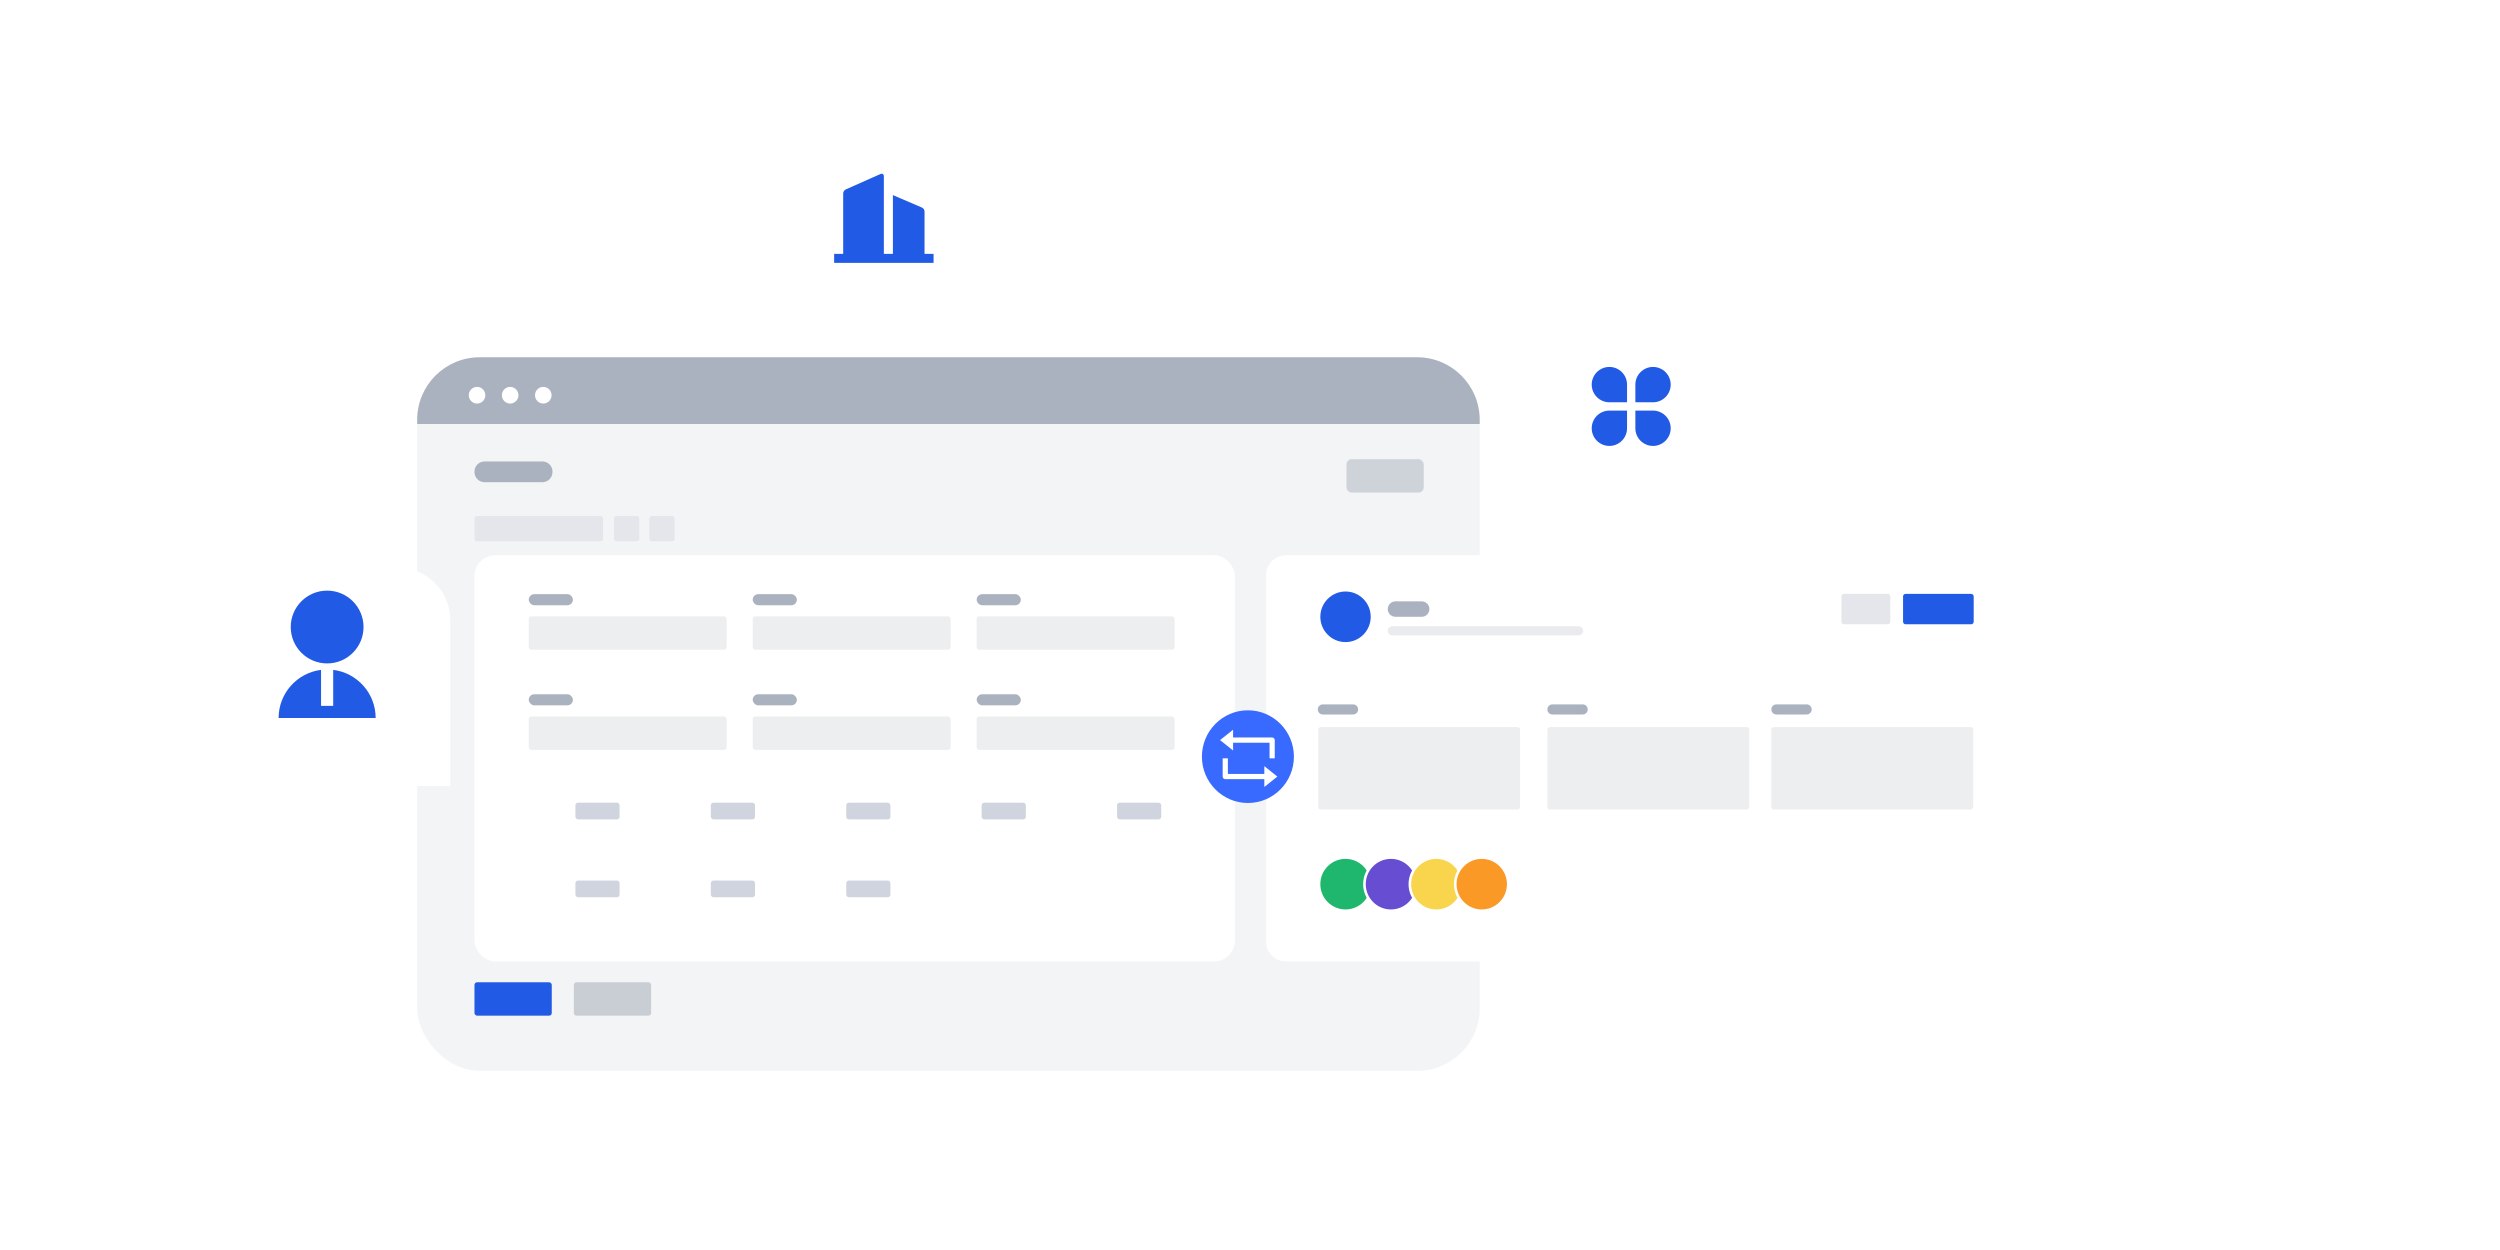 <svg width="480" height="240" viewBox="0 0 480 240" fill="none" xmlns="http://www.w3.org/2000/svg">
<g clip-path="url(#clip0_1103_65973)">
<mask id="mask0_1103_65973" style="mask-type:alpha" maskUnits="userSpaceOnUse" x="-720" y="0" width="1200" height="240">
<rect x="-720" width="1200" height="240" fill="#215AE5"/>
</mask>
<g mask="url(#mask0_1103_65973)">
<path opacity="0.4" d="M187.827 176.837C188.05 177.086 188.274 177.328 188.496 177.577C188.63 177.728 188.764 177.872 188.898 178.023C189.38 178.578 189.876 179.129 190.38 179.668C248.632 242.608 346.853 246.061 409.318 187.365C471.789 128.677 475.215 29.72 416.957 -33.22C358.704 -96.16 260.484 -99.613 198.012 -40.918C136.479 16.905 132.241 113.8 187.827 176.837ZM194.207 69.099C172.19 89.785 164.807 120.446 172.507 147.791C162.496 117.168 170.215 82.063 195.115 58.666C229.233 26.614 282.872 28.495 314.685 62.869C320.352 68.988 320.017 78.611 313.944 84.32C307.871 90.029 298.318 89.691 292.652 83.573C266.358 55.165 222.022 53.604 193.826 80.094C174.028 98.696 167.368 126.257 174.259 150.862C165.055 122.985 172.047 90.973 194.734 69.661C225.737 40.534 274.479 42.251 303.384 73.479L303.949 72.949C274.751 41.416 225.518 39.684 194.207 69.099ZM194.351 80.669C222.237 54.472 266.078 56.012 292.08 84.108C298.037 90.544 308.08 90.896 314.468 84.895C320.857 78.894 321.206 68.776 315.25 62.339C283.145 27.655 229.016 25.752 194.583 58.097C170.337 80.886 162.232 114.686 170.782 144.803C159.92 111.413 168.355 73.169 195.491 47.67C232.724 12.688 291.264 14.747 325.98 52.258C337.458 64.654 336.784 84.15 324.474 95.712C312.163 107.275 292.82 106.597 281.343 94.194C257.952 68.925 218.517 67.535 193.436 91.101C175.789 107.692 169.895 132.292 176.106 154.215C167.576 129.025 173.814 99.97 194.351 80.669ZM193.975 91.671C218.746 68.399 257.685 69.767 280.785 94.725C292.553 107.439 312.394 108.132 325.012 96.283C337.631 84.427 338.326 64.438 326.558 51.724C291.544 13.9 232.521 11.821 194.972 47.096C168.477 71.986 159.658 108.925 169.058 141.808C157.346 105.653 166.502 64.27 195.873 36.669C236.221 -1.238 299.657 0.991 337.282 41.642C354.57 60.322 353.552 89.681 335.017 107.1C316.482 124.519 287.335 123.491 270.046 104.818C249.564 82.688 215.024 81.475 193.059 102.11C177.738 116.508 172.529 137.787 177.726 156.861C170.224 134.51 175.765 108.779 193.975 91.671ZM193.592 102.673C215.248 82.331 249.292 83.522 269.483 105.341C287.062 124.332 316.7 125.374 335.55 107.663C354.4 89.952 355.434 60.092 337.855 41.101C299.938 0.138 236.013 -2.112 195.349 36.087C166.618 63.086 157.077 103.163 167.334 138.807C154.766 99.885 164.638 55.356 196.257 25.655C239.721 -15.183 308.058 -12.776 348.586 31.013C371.686 55.971 370.328 95.201 345.556 118.474C320.784 141.747 281.846 140.378 258.746 115.421C241.167 96.429 211.529 95.387 192.679 113.099C179.594 125.388 175.105 143.535 179.453 159.836C172.798 140.271 177.624 117.68 193.592 102.673ZM193.21 113.674C211.751 96.257 240.892 97.283 258.181 115.957C281.572 141.226 321.007 142.616 346.087 119.05C371.168 95.484 372.548 55.754 349.157 30.485C308.331 -13.617 239.51 -16.038 195.731 25.092C164.758 54.192 154.508 97.409 165.608 135.825C152.189 94.136 162.784 46.47 196.639 14.659C243.218 -29.102 316.451 -26.531 359.888 20.397C388.799 51.632 387.095 100.74 356.1 129.862C325.105 158.984 276.355 157.272 247.45 126.044C232.779 110.192 208.037 109.321 192.302 124.107C181.458 134.296 177.679 149.303 181.183 162.832C175.374 146.025 179.483 126.58 193.21 113.674ZM192.828 124.676C208.253 110.189 232.499 111.039 246.878 126.579C276.08 158.126 325.307 159.857 356.625 130.437C387.943 101.017 389.654 51.42 360.452 19.867C316.724 -27.372 243.001 -29.964 196.107 14.09C162.904 45.299 151.932 91.655 163.883 132.837C149.614 88.382 160.923 37.576 197.02 3.664C246.715 -43.028 324.85 -40.279 371.189 9.787C405.912 47.3 403.869 106.279 366.636 141.255C329.404 176.231 270.869 174.179 236.147 136.667C224.379 123.953 204.538 123.259 191.92 135.109C183.281 143.223 180.234 155.152 182.948 165.95C177.92 151.886 181.306 135.507 192.828 124.676ZM192.445 135.677C204.749 124.114 224.099 124.793 235.576 137.195C270.59 175.02 329.613 177.098 367.162 141.823C404.711 106.548 406.767 47.082 371.754 9.251C325.117 -41.128 246.499 -43.896 196.489 3.089C161.045 36.399 149.35 85.9 162.164 129.849C147.038 82.628 159.064 28.676 197.402 -7.337C250.212 -56.954 333.243 -54.035 382.491 -0.829C423.025 42.962 420.637 111.811 377.173 152.642C333.71 193.473 265.379 191.073 224.845 147.283C215.985 137.708 201.041 137.185 191.537 146.11C185.125 152.141 182.809 160.952 184.704 168.995C180.497 157.68 183.15 144.418 192.445 135.677ZM192.069 146.68C201.257 138.047 215.712 138.549 224.28 147.813C265.106 191.914 333.927 194.335 377.706 153.205C421.486 112.075 423.882 42.737 383.057 -1.371C333.518 -54.889 249.997 -57.828 196.872 -7.919C159.186 27.498 146.775 80.145 160.439 126.861C144.464 76.867 157.21 19.783 197.778 -18.339C253.704 -70.887 341.636 -67.79 393.787 -11.446C440.132 38.622 437.405 117.342 387.711 164.028C338.017 210.714 259.881 207.972 213.542 157.905C207.585 151.469 197.542 151.117 191.154 157.118C186.948 161.068 185.378 166.797 186.485 172.09C183.059 163.524 184.973 153.346 192.069 146.68ZM191.687 157.681C197.76 151.972 207.312 152.31 212.978 158.429C259.615 208.808 338.233 211.576 388.244 164.591C438.254 117.607 440.995 38.398 394.359 -11.987C341.912 -68.65 253.495 -71.754 197.255 -18.921C157.326 18.605 144.2 74.385 158.715 123.866C141.894 71.113 155.351 10.883 198.167 -29.34C257.208 -84.812 350.036 -81.551 405.095 -22.061C457.252 34.284 454.179 122.875 398.254 175.416C342.329 227.957 254.397 224.867 202.246 168.523C199.198 165.225 194.051 165.044 190.778 168.12C188.806 169.975 187.967 172.592 188.271 175.101C185.654 169.32 186.825 162.252 191.687 157.681ZM416.391 -32.684C474.36 29.938 470.948 128.401 408.792 186.797C346.637 245.192 248.906 241.76 190.944 179.139C190.771 178.949 190.625 178.751 190.458 178.563C188.213 175.582 188.527 171.298 191.303 168.689C194.262 165.905 198.918 166.072 201.675 169.051C254.124 225.708 342.54 228.818 398.78 175.985C455.021 123.145 458.101 34.065 405.66 -22.597C350.31 -82.398 256.991 -85.674 197.635 -29.909C155.465 9.711 141.624 68.636 156.988 120.884C139.313 65.358 153.492 1.982 198.543 -40.342C260.7 -98.745 358.429 -95.306 416.391 -32.684Z" fill="url(#paint0_linear_1103_65973)"/>
<rect x="80.099" y="68.599" width="204" height="137" rx="12" fill="#F2F4F6"/>
<path d="M104.139 88.599H93.036C91.966 88.599 91.099 89.469 91.099 90.543V90.641C91.099 91.715 91.966 92.586 93.036 92.586H104.139C105.209 92.586 106.076 91.715 106.076 90.641V90.543C106.076 89.469 105.209 88.599 104.139 88.599Z" fill="#ABB2BF"/>
<path d="M115.31 99.066H91.583C91.316 99.066 91.099 99.284 91.099 99.552V103.442C91.099 103.71 91.316 103.928 91.583 103.928H115.31C115.577 103.928 115.794 103.71 115.794 103.442V99.552C115.794 99.284 115.577 99.066 115.31 99.066Z" fill="#E5E6EB"/>
<path d="M129.047 99.066H125.172C124.904 99.066 124.688 99.284 124.688 99.552V103.442C124.688 103.71 124.904 103.928 125.172 103.928H129.047C129.314 103.928 129.531 103.71 129.531 103.442V99.552C129.531 99.284 129.314 99.066 129.047 99.066Z" fill="#E5E6EB"/>
<path d="M122.266 99.066H118.391C118.123 99.066 117.906 99.284 117.906 99.552V103.442C117.906 103.71 118.123 103.928 118.391 103.928H122.266C122.533 103.928 122.75 103.71 122.75 103.442V99.552C122.75 99.284 122.533 99.066 122.266 99.066Z" fill="#E5E6EB"/>
<rect x="258.519" y="88.164" width="14.838" height="6.407" rx="1" fill="#ABB2BF" fill-opacity="0.5"/>
<path d="M80.099 80.599C80.099 73.971 85.471 68.599 92.099 68.599L272.099 68.599C278.726 68.599 284.099 73.971 284.099 80.599V81.412H80.099V80.599Z" fill="#ABB2BF"/>
<ellipse cx="91.594" cy="75.883" rx="1.59" ry="1.602" fill="white"/>
<ellipse cx="97.952" cy="75.883" rx="1.59" ry="1.602" fill="white"/>
<ellipse cx="104.311" cy="75.883" rx="1.59" ry="1.602" fill="white"/>
<g filter="url(#filter0_d_1103_65973)">
<rect x="91.098" y="106.599" width="146" height="78" rx="4" fill="white"/>
</g>
<rect x="101.52" y="114.074" width="8.479" height="2.136" rx="1.068" fill="#ABB2BF"/>
<rect x="101.52" y="133.294" width="8.479" height="2.136" rx="1.068" fill="#ABB2BF"/>
<rect x="101.52" y="118.345" width="38" height="6.407" rx="0.5" fill="#EDEEEF"/>
<rect x="101.52" y="137.565" width="38" height="6.407" rx="0.5" fill="#EDEEEF"/>
<rect x="144.52" y="114.074" width="8.479" height="2.136" rx="1.068" fill="#ABB2BF"/>
<rect x="144.52" y="133.294" width="8.479" height="2.136" rx="1.068" fill="#ABB2BF"/>
<rect x="144.52" y="118.345" width="38" height="6.407" rx="0.5" fill="#EDEEEF"/>
<rect x="144.52" y="137.565" width="38" height="6.407" rx="0.5" fill="#EDEEEF"/>
<rect x="187.52" y="114.074" width="8.479" height="2.136" rx="1.068" fill="#ABB2BF"/>
<rect x="187.52" y="133.294" width="8.479" height="2.136" rx="1.068" fill="#ABB2BF"/>
<rect x="187.52" y="118.345" width="38" height="6.407" rx="0.5" fill="#EDEEEF"/>
<rect x="187.52" y="137.565" width="38" height="6.407" rx="0.5" fill="#EDEEEF"/>
<rect x="110.479" y="154.117" width="8.479" height="3.203" rx="0.5" fill="#CFD4DE"/>
<mask id="path-27-inside-1_1103_65973" fill="white">
<rect x="102" y="152.515" width="6.359" height="6.407" rx="0.5"/>
</mask>
<rect x="102" y="152.515" width="6.359" height="6.407" rx="0.5" stroke="#CFD4DE" stroke-width="2" mask="url(#path-27-inside-1_1103_65973)"/>
<rect x="110.479" y="169.066" width="8.479" height="3.203" rx="0.5" fill="#CFD4DE"/>
<mask id="path-29-inside-2_1103_65973" fill="white">
<rect x="102" y="167.464" width="6.359" height="6.407" rx="0.5"/>
</mask>
<rect x="102" y="167.464" width="6.359" height="6.407" rx="0.5" stroke="#CFD4DE" stroke-width="2" mask="url(#path-29-inside-2_1103_65973)"/>
<rect x="136.479" y="154.117" width="8.479" height="3.203" rx="0.5" fill="#CFD4DE"/>
<mask id="path-31-inside-3_1103_65973" fill="white">
<rect x="128" y="152.515" width="6.359" height="6.407" rx="0.5"/>
</mask>
<rect x="128" y="152.515" width="6.359" height="6.407" rx="0.5" stroke="#CFD4DE" stroke-width="2" mask="url(#path-31-inside-3_1103_65973)"/>
<rect x="136.479" y="169.066" width="8.479" height="3.203" rx="0.5" fill="#CFD4DE"/>
<mask id="path-33-inside-4_1103_65973" fill="white">
<rect x="128" y="167.464" width="6.359" height="6.407" rx="0.5"/>
</mask>
<rect x="128" y="167.464" width="6.359" height="6.407" rx="0.5" stroke="#CFD4DE" stroke-width="2" mask="url(#path-33-inside-4_1103_65973)"/>
<rect x="162.479" y="169.066" width="8.479" height="3.203" rx="0.5" fill="#CFD4DE"/>
<mask id="path-35-inside-5_1103_65973" fill="white">
<rect x="154" y="167.464" width="6.359" height="6.407" rx="0.5"/>
</mask>
<rect x="154" y="167.464" width="6.359" height="6.407" rx="0.5" stroke="#CFD4DE" stroke-width="2" mask="url(#path-35-inside-5_1103_65973)"/>
<rect x="162.479" y="154.117" width="8.479" height="3.203" rx="0.5" fill="#CFD4DE"/>
<mask id="path-37-inside-6_1103_65973" fill="white">
<rect x="154" y="152.515" width="6.359" height="6.407" rx="0.5"/>
</mask>
<rect x="154" y="152.515" width="6.359" height="6.407" rx="0.5" stroke="#CFD4DE" stroke-width="2" mask="url(#path-37-inside-6_1103_65973)"/>
<rect x="188.479" y="154.117" width="8.479" height="3.203" rx="0.5" fill="#CFD4DE"/>
<mask id="path-39-inside-7_1103_65973" fill="white">
<rect x="180" y="152.515" width="6.359" height="6.407" rx="0.5"/>
</mask>
<rect x="180" y="152.515" width="6.359" height="6.407" rx="0.5" stroke="#CFD4DE" stroke-width="2" mask="url(#path-39-inside-7_1103_65973)"/>
<rect x="214.479" y="154.117" width="8.479" height="3.203" rx="0.5" fill="#CFD4DE"/>
<mask id="path-41-inside-8_1103_65973" fill="white">
<rect x="206" y="152.515" width="6.359" height="6.407" rx="0.5"/>
</mask>
<rect x="206" y="152.515" width="6.359" height="6.407" rx="0.5" stroke="#CFD4DE" stroke-width="2" mask="url(#path-41-inside-8_1103_65973)"/>
<g filter="url(#filter1_d_1103_65973)">
<path d="M385.216 106.599H246.979C244.835 106.599 243.098 108.282 243.098 110.358V180.84C243.098 182.916 244.835 184.599 246.979 184.599H385.216C387.36 184.599 389.098 182.916 389.098 180.84V110.358C389.098 108.282 387.36 106.599 385.216 106.599Z" fill="white"/>
</g>
<path d="M378.465 114.027H365.871C365.604 114.027 365.387 114.245 365.387 114.513V119.375C365.387 119.644 365.604 119.861 365.871 119.861H378.465C378.732 119.861 378.949 119.644 378.949 119.375V114.513C378.949 114.245 378.732 114.027 378.465 114.027Z" fill="#215AE5"/>
<path d="M362.454 114.027H354.041C353.774 114.027 353.557 114.245 353.557 114.513V119.375C353.557 119.644 353.774 119.861 354.041 119.861H362.454C362.721 119.861 362.938 119.644 362.938 119.375V114.513C362.938 114.245 362.721 114.027 362.454 114.027Z" fill="#E5E6EB"/>
<path d="M263.184 139.128H254.465C254.197 139.128 253.98 139.346 253.98 139.615V142.532C253.98 142.8 254.197 143.018 254.465 143.018H263.184C263.451 143.018 263.668 142.8 263.668 142.532V139.615C263.668 139.346 263.451 139.128 263.184 139.128Z" fill="white"/>
<path d="M258.34 174.865C261.149 174.865 263.426 172.579 263.426 169.759C263.426 166.94 261.149 164.654 258.34 164.654C255.531 164.654 253.254 166.94 253.254 169.759C253.254 172.579 255.531 174.865 258.34 174.865Z" fill="#1EB76D" stroke="white" stroke-width="0.5"/>
<path d="M258.34 123.531C261.149 123.531 263.426 121.245 263.426 118.425C263.426 115.606 261.149 113.32 258.34 113.32C255.531 113.32 253.254 115.606 253.254 118.425C253.254 121.245 255.531 123.531 258.34 123.531Z" fill="#215AE5" stroke="white" stroke-width="0.5"/>
<path d="M272.973 115.462H267.925C267.11 115.462 266.449 116.126 266.449 116.944C266.449 117.762 267.11 118.425 267.925 118.425H272.973C273.788 118.425 274.449 117.762 274.449 116.944C274.449 116.126 273.788 115.462 272.973 115.462Z" fill="#ABB2BF"/>
<path d="M303.088 120.239H267.323C266.84 120.239 266.449 120.631 266.449 121.116C266.449 121.6 266.84 121.992 267.323 121.992H303.088C303.57 121.992 303.962 121.6 303.962 121.116C303.962 120.631 303.57 120.239 303.088 120.239Z" fill="#EAEBEE"/>
<path d="M267.059 174.865C269.867 174.865 272.145 172.579 272.145 169.759C272.145 166.94 269.867 164.654 267.059 164.654C264.25 164.654 261.973 166.94 261.973 169.759C261.973 172.579 264.25 174.865 267.059 174.865Z" fill="#674DD1" stroke="white" stroke-width="0.5"/>
<path d="M275.777 174.865C278.586 174.865 280.863 172.579 280.863 169.759C280.863 166.94 278.586 164.654 275.777 164.654C272.968 164.654 270.691 166.94 270.691 169.759C270.691 172.579 272.968 174.865 275.777 174.865Z" fill="#F9D54E" stroke="white" stroke-width="0.5"/>
<path d="M284.496 174.865C287.305 174.865 289.582 172.579 289.582 169.759C289.582 166.94 287.305 164.654 284.496 164.654C281.687 164.654 279.41 166.94 279.41 169.759C279.41 172.579 281.687 174.865 284.496 174.865Z" fill="#FB9926" stroke="white" stroke-width="0.5"/>
<path d="M259.793 135.239H253.98C253.445 135.239 253.012 135.674 253.012 136.211C253.012 136.748 253.445 137.184 253.98 137.184H259.793C260.328 137.184 260.762 136.748 260.762 136.211C260.762 135.674 260.328 135.239 259.793 135.239Z" fill="#ABB2BF"/>
<path d="M346.879 135.239H341.066C340.531 135.239 340.098 135.674 340.098 136.211C340.098 136.748 340.531 137.184 341.066 137.184H346.879C347.414 137.184 347.848 136.748 347.848 136.211C347.848 135.674 347.414 135.239 346.879 135.239Z" fill="#ABB2BF"/>
<path d="M303.879 135.239H298.066C297.531 135.239 297.098 135.674 297.098 136.211C297.098 136.748 297.531 137.184 298.066 137.184H303.879C304.414 137.184 304.848 136.748 304.848 136.211C304.848 135.674 304.414 135.239 303.879 135.239Z" fill="#ABB2BF"/>
<path d="M291.363 139.599H253.582C253.315 139.599 253.098 139.816 253.098 140.085V154.947C253.098 155.215 253.315 155.433 253.582 155.433H291.363C291.631 155.433 291.848 155.215 291.848 154.947V140.085C291.848 139.816 291.631 139.599 291.363 139.599Z" fill="#EDEEEF"/>
<path d="M335.363 139.599H297.582C297.315 139.599 297.098 139.816 297.098 140.085V154.947C297.098 155.215 297.315 155.433 297.582 155.433H335.363C335.631 155.433 335.848 155.215 335.848 154.947V140.085C335.848 139.816 335.631 139.599 335.363 139.599Z" fill="#EDEEEF"/>
<path d="M378.363 139.599H340.582C340.315 139.599 340.098 139.816 340.098 140.085V154.947C340.098 155.215 340.315 155.433 340.582 155.433H378.363C378.631 155.433 378.848 155.215 378.848 154.947V140.085C378.848 139.816 378.631 139.599 378.363 139.599Z" fill="#EDEEEF"/>
<rect x="91.099" y="188.599" width="14.838" height="6.407" rx="0.5" fill="#215AE5"/>
<rect x="110.176" y="188.599" width="14.838" height="6.407" rx="0.5" fill="#C9CED5"/>
<g filter="url(#filter2_d_1103_65973)">
<path fill-rule="evenodd" clip-rule="evenodd" d="M86.458 148.181H50.05C44.523 148.181 40 143.658 40 138.13V116.305C40 110.777 44.523 106.255 50.05 106.255H76.409C81.936 106.255 86.458 110.777 86.458 116.305V148.181Z" fill="white"/>
</g>
<path fill-rule="evenodd" clip-rule="evenodd" d="M62.809 127.377C58.948 127.377 55.822 124.25 55.822 120.389C55.822 116.528 58.948 113.401 62.809 113.401C66.67 113.401 69.797 116.528 69.797 120.389C69.797 124.25 66.67 127.377 62.809 127.377ZM61.644 128.614V135.529H63.974V128.614C68.569 129.187 72.126 133.107 72.126 137.858H53.492C53.492 133.163 56.986 129.201 61.644 128.614Z" fill="#215AE5"/>
<path d="M239.599 154.175C234.723 154.175 230.767 150.189 230.767 145.277C230.767 140.365 234.723 136.378 239.599 136.378C244.474 136.378 248.431 140.365 248.431 145.277C248.431 150.189 244.474 154.175 239.599 154.175Z" fill="#396AFF"/>
<g clip-path="url(#clip1_1103_65973)">
<path d="M236.752 141.599H244.252C244.385 141.599 244.512 141.651 244.606 141.745C244.699 141.839 244.752 141.966 244.752 142.099V145.599H243.752V142.599H236.752V144.099L234.252 142.099L236.752 140.099V141.599ZM242.752 149.599H235.252C235.119 149.599 234.992 149.546 234.898 149.452C234.805 149.358 234.752 149.231 234.752 149.099V145.599H235.752V148.599H242.752V147.099L245.252 149.099L242.752 151.099V149.599Z" fill="white"/>
</g>
<g filter="url(#filter3_d_1103_65973)">
<path fill-rule="evenodd" clip-rule="evenodd" d="M187.01 58.439H162.445C156.918 58.439 152.395 53.916 152.395 48.389V37.251C152.395 31.723 156.918 27.201 162.445 27.201H176.96C182.488 27.201 187.01 31.723 187.01 37.251V58.439Z" fill="white"/>
</g>
<g filter="url(#filter4_d_1103_65973)">
<path fill-rule="evenodd" clip-rule="evenodd" d="M295.883 93.654H320.448C325.975 93.654 330.498 89.132 330.498 83.605V72.466C330.498 66.939 325.975 62.416 320.448 62.416H305.933C300.405 62.416 295.883 66.939 295.883 72.466V93.654Z" fill="white"/>
</g>
<path fill-rule="evenodd" clip-rule="evenodd" d="M169.701 48.74H171.437V37.46L176.985 39.837C177.304 39.975 177.511 40.289 177.511 40.636V48.74H179.246V50.476H160.156V48.74H161.892V37.156C161.892 36.814 162.093 36.503 162.407 36.363L169.091 33.392C169.31 33.294 169.566 33.393 169.664 33.612C169.689 33.668 169.701 33.729 169.701 33.789V48.74Z" fill="#215AE5"/>
<path fill-rule="evenodd" clip-rule="evenodd" d="M313.99 78.834H317.382C319.255 78.834 320.774 80.353 320.774 82.226C320.774 84.099 319.255 85.618 317.382 85.618C315.509 85.618 313.99 84.099 313.99 82.226V78.834ZM317.382 70.453C319.255 70.453 320.774 71.972 320.774 73.846C320.774 75.718 319.255 77.237 317.382 77.237H313.99V73.846C313.99 71.972 315.509 70.453 317.382 70.453ZM309.001 78.834H312.393V82.226C312.393 84.099 310.875 85.618 309.001 85.618C307.128 85.618 305.609 84.099 305.609 82.226C305.609 80.353 307.128 78.834 309.001 78.834ZM309.001 70.453C310.875 70.453 312.393 71.972 312.393 73.846V77.237H309.001C307.128 77.237 305.609 75.718 305.609 73.846C305.609 71.972 307.128 70.453 309.001 70.453Z" fill="#215AE5"/>
</g>
</g>
<defs>
<filter id="filter0_d_1103_65973" x="71.098" y="86.599" width="186" height="118" filterUnits="userSpaceOnUse" color-interpolation-filters="sRGB">
<feFlood flood-opacity="0" result="BackgroundImageFix"/>
<feColorMatrix in="SourceAlpha" type="matrix" values="0 0 0 0 0 0 0 0 0 0 0 0 0 0 0 0 0 0 127 0" result="hardAlpha"/>
<feOffset/>
<feGaussianBlur stdDeviation="10"/>
<feColorMatrix type="matrix" values="0 0 0 0 0.329 0 0 0 0 0.349 0 0 0 0 0.408 0 0 0 0.2 0"/>
<feBlend mode="normal" in2="BackgroundImageFix" result="effect1_dropShadow_1103_65973"/>
<feBlend mode="normal" in="SourceGraphic" in2="effect1_dropShadow_1103_65973" result="shape"/>
</filter>
<filter id="filter1_d_1103_65973" x="223.098" y="86.599" width="186" height="118" filterUnits="userSpaceOnUse" color-interpolation-filters="sRGB">
<feFlood flood-opacity="0" result="BackgroundImageFix"/>
<feColorMatrix in="SourceAlpha" type="matrix" values="0 0 0 0 0 0 0 0 0 0 0 0 0 0 0 0 0 0 127 0" result="hardAlpha"/>
<feOffset/>
<feGaussianBlur stdDeviation="10"/>
<feColorMatrix type="matrix" values="0 0 0 0 0.329 0 0 0 0 0.349 0 0 0 0 0.408 0 0 0 0.2 0"/>
<feBlend mode="normal" in2="BackgroundImageFix" result="effect1_dropShadow_1103_65973"/>
<feBlend mode="normal" in="SourceGraphic" in2="effect1_dropShadow_1103_65973" result="shape"/>
</filter>
<filter id="filter2_d_1103_65973" x="35.906" y="104.89" width="54.646" height="50.114" filterUnits="userSpaceOnUse" color-interpolation-filters="sRGB">
<feFlood flood-opacity="0" result="BackgroundImageFix"/>
<feColorMatrix in="SourceAlpha" type="matrix" values="0 0 0 0 0 0 0 0 0 0 0 0 0 0 0 0 0 0 127 0" result="hardAlpha"/>
<feOffset dy="2.729"/>
<feGaussianBlur stdDeviation="2.047"/>
<feComposite in2="hardAlpha" operator="out"/>
<feColorMatrix type="matrix" values="0 0 0 0 0.133 0 0 0 0 0.175 0 0 0 0 0.325 0 0 0 0.1 0"/>
<feBlend mode="normal" in2="BackgroundImageFix" result="effect1_dropShadow_1103_65973"/>
<feBlend mode="normal" in="SourceGraphic" in2="effect1_dropShadow_1103_65973" result="shape"/>
</filter>
<filter id="filter3_d_1103_65973" x="148.3" y="24.472" width="42.804" height="39.427" filterUnits="userSpaceOnUse" color-interpolation-filters="sRGB">
<feFlood flood-opacity="0" result="BackgroundImageFix"/>
<feColorMatrix in="SourceAlpha" type="matrix" values="0 0 0 0 0 0 0 0 0 0 0 0 0 0 0 0 0 0 127 0" result="hardAlpha"/>
<feOffset dy="1.365"/>
<feGaussianBlur stdDeviation="2.047"/>
<feComposite in2="hardAlpha" operator="out"/>
<feColorMatrix type="matrix" values="0 0 0 0 0.133 0 0 0 0 0.175 0 0 0 0 0.325 0 0 0 0.1 0"/>
<feBlend mode="normal" in2="BackgroundImageFix" result="effect1_dropShadow_1103_65973"/>
<feBlend mode="normal" in="SourceGraphic" in2="effect1_dropShadow_1103_65973" result="shape"/>
</filter>
<filter id="filter4_d_1103_65973" x="291.789" y="61.051" width="42.804" height="39.427" filterUnits="userSpaceOnUse" color-interpolation-filters="sRGB">
<feFlood flood-opacity="0" result="BackgroundImageFix"/>
<feColorMatrix in="SourceAlpha" type="matrix" values="0 0 0 0 0 0 0 0 0 0 0 0 0 0 0 0 0 0 127 0" result="hardAlpha"/>
<feOffset dy="2.729"/>
<feGaussianBlur stdDeviation="2.047"/>
<feComposite in2="hardAlpha" operator="out"/>
<feColorMatrix type="matrix" values="0 0 0 0 0.133 0 0 0 0 0.175 0 0 0 0 0.325 0 0 0 0.1 0"/>
<feBlend mode="normal" in2="BackgroundImageFix" result="effect1_dropShadow_1103_65973"/>
<feBlend mode="normal" in="SourceGraphic" in2="effect1_dropShadow_1103_65973" result="shape"/>
</filter>
<linearGradient id="paint0_linear_1103_65973" x1="368.762" y1="-68.33" x2="236.879" y2="214.124" gradientUnits="userSpaceOnUse">
<stop stop-color="white" stop-opacity="0.7"/>
<stop offset="1" stop-color="white" stop-opacity="0"/>
</linearGradient>
<clipPath id="clip0_1103_65973">
<rect width="480" height="240" fill="white"/>
</clipPath>
<clipPath id="clip1_1103_65973">
<rect width="12" height="12" fill="white" transform="translate(233.752 139.599)"/>
</clipPath>
</defs>
</svg>
